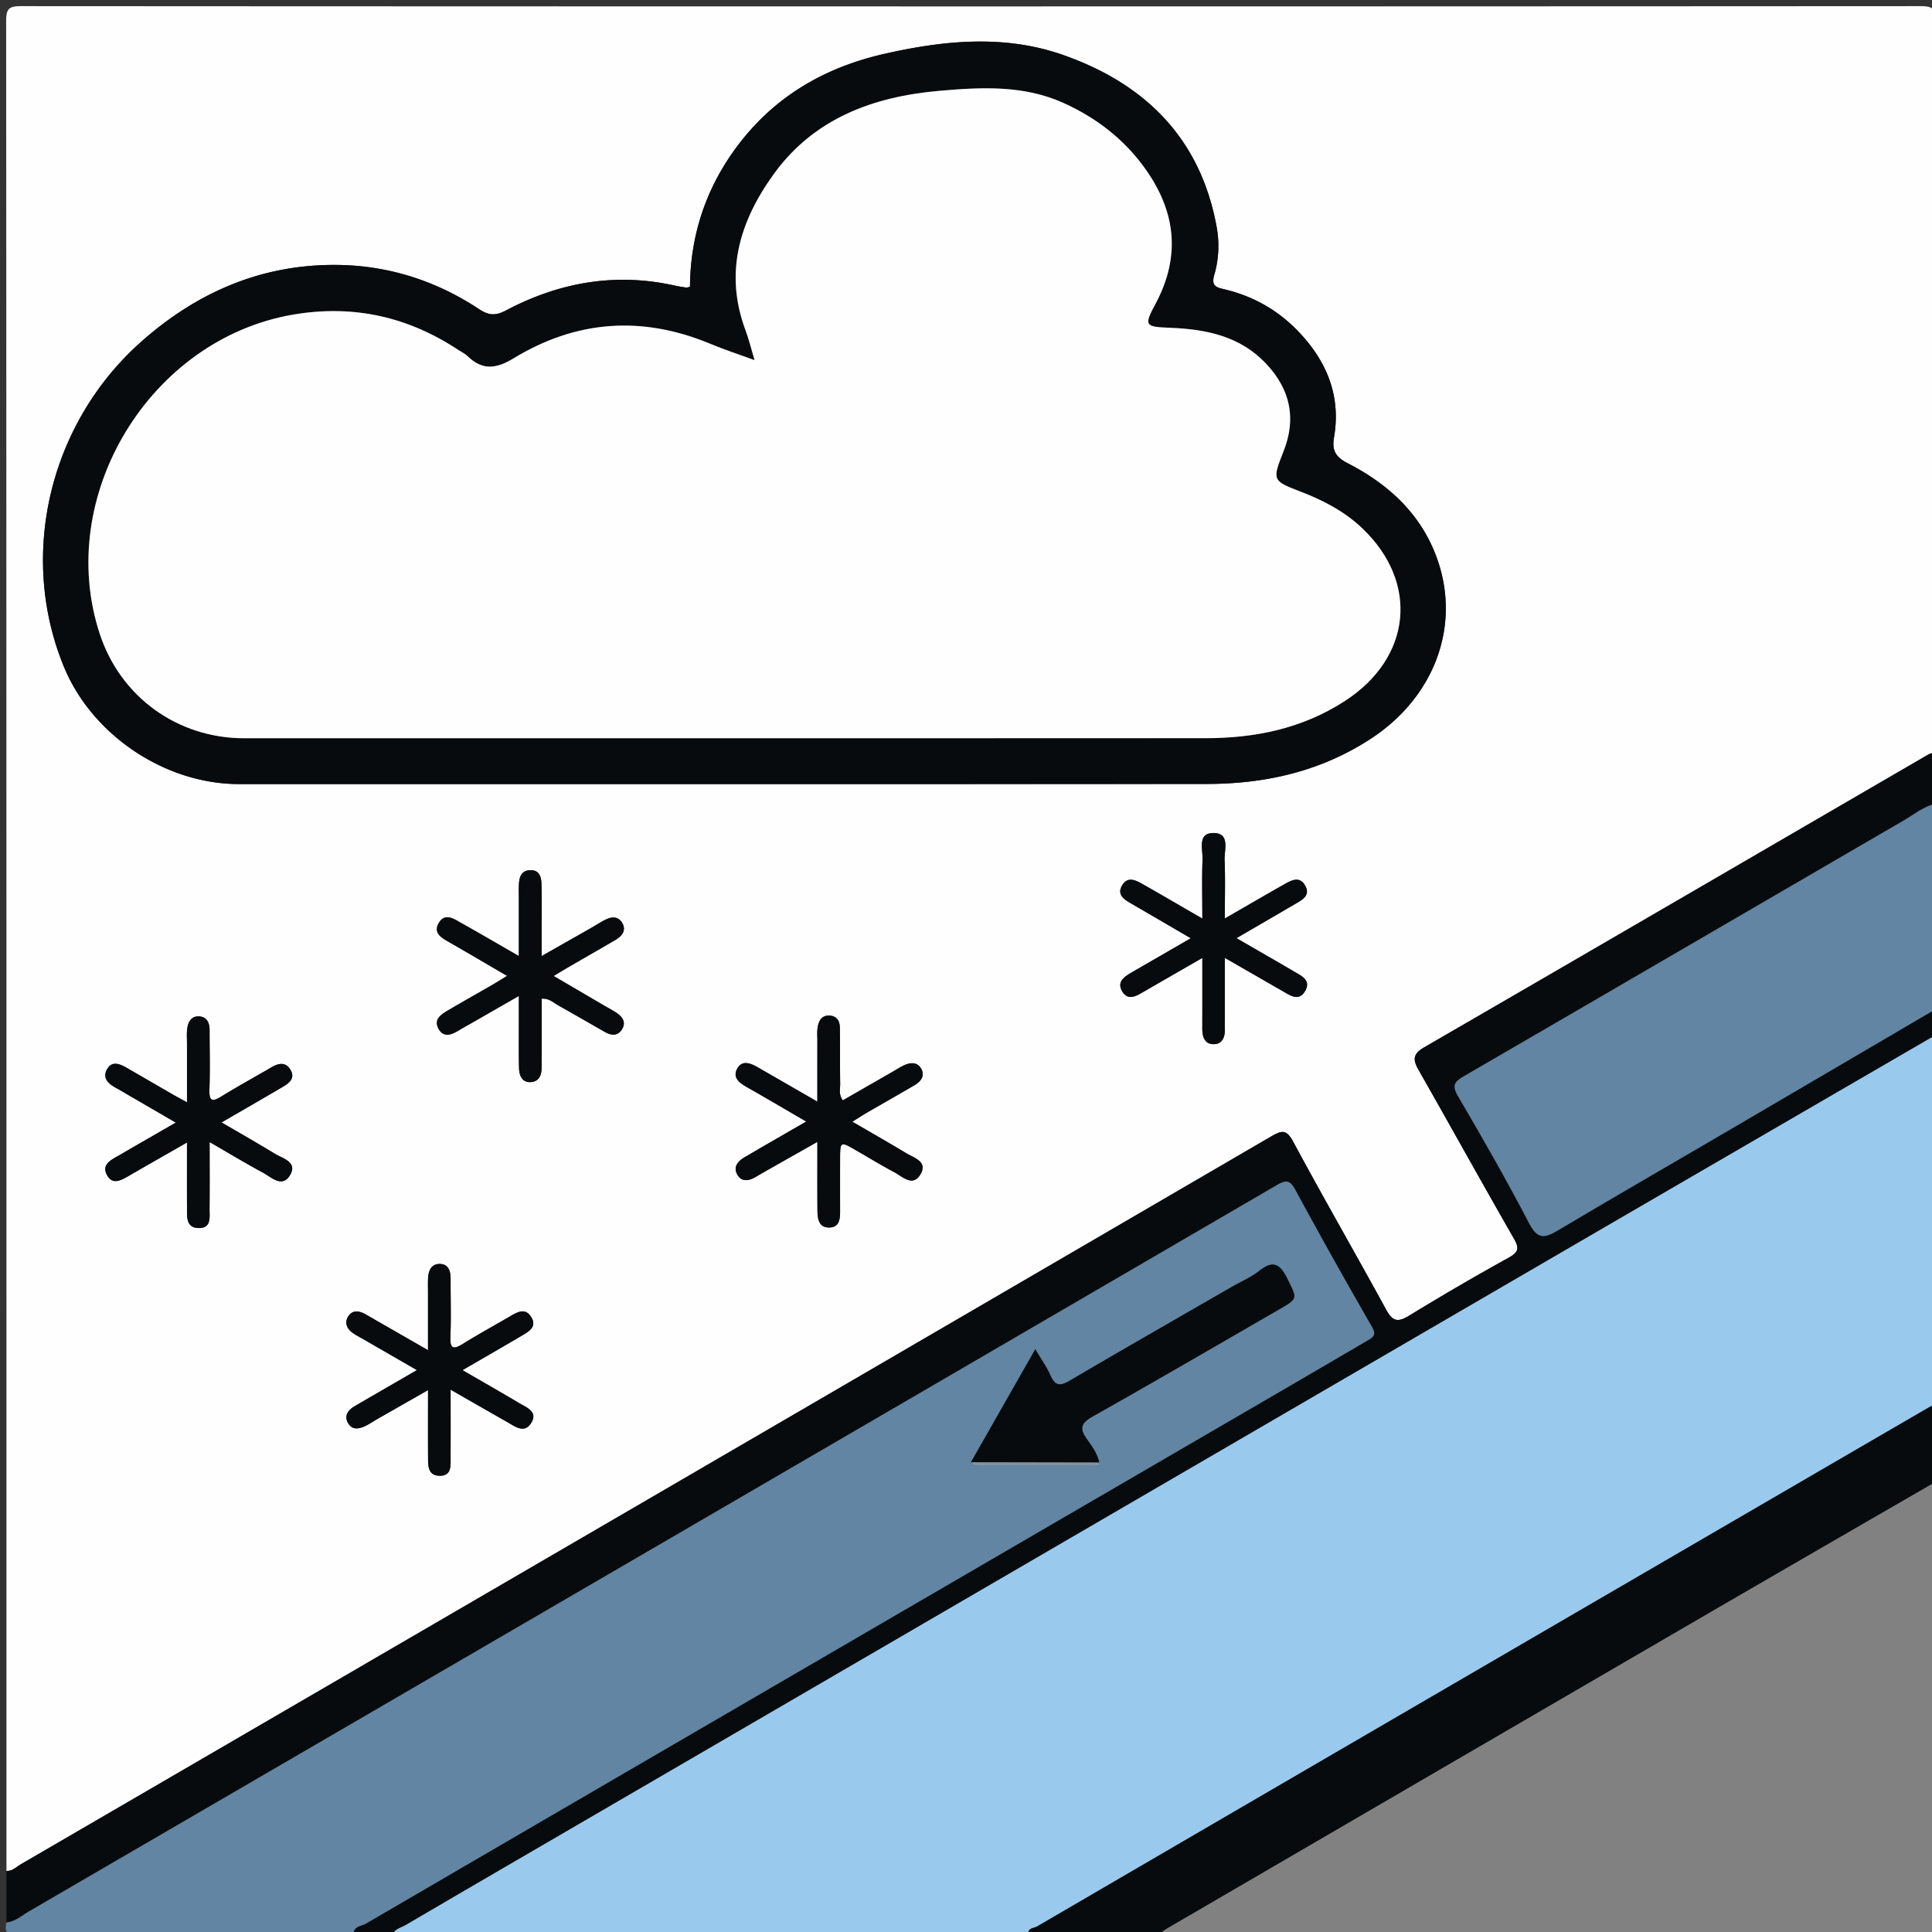 <svg xmlns="http://www.w3.org/2000/svg" xml:space="preserve" width="113.39" height="113.39"><rect width="100%" height="100%" fill="#333333" stroke="none"/><g id="Layer_1" fill-rule="evenodd" clip-rule="evenodd"><path fill="#FFFEFF" d="M.379 109.805C.379 73.613.381 37.42.361 1.228c0-.708.16-.867.867-.867 37.167.021 74.335.021 111.502 0 .707 0 .868.159.867.867-.024 14.307-.018 28.614-.018 42.921-.143.048-.299.073-.427.147-9.856 5.728-19.707 11.465-29.572 17.176-.679.393-.656.74-.317 1.335 1.875 3.293 3.708 6.61 5.596 9.896.327.57.246.799-.313 1.111a156.84 156.84 0 0 0-5.845 3.404c-.666.409-.972.33-1.342-.347-1.802-3.293-3.674-6.547-5.454-9.851-.39-.725-.644-.703-1.29-.327a91019.472 91019.472 0 0 1-73.402 42.728c-.261.153-.487.407-.834.384zm40.116-92.973c-.106.022-.169.053-.226.045a10.942 10.942 0 0 1-.741-.132c-3.461-.754-6.732-.163-9.824 1.472-.614.325-1.011.307-1.584-.071-2.513-1.663-5.304-2.561-8.313-2.596-4.401-.051-8.184 1.569-11.467 4.461-5.421 4.775-7.296 12.543-4.588 19.123 1.651 4.01 5.937 6.884 10.269 6.884 18.927 0 37.854.006 56.781-.006 3.445-.002 6.692-.727 9.64-2.647 3.688-2.402 5.305-6.54 3.927-10.508-.913-2.628-2.825-4.406-5.236-5.65-.712-.367-.979-.723-.838-1.538.421-2.438-.43-4.486-2.111-6.232-1.206-1.254-2.662-2.067-4.352-2.465-.458-.107-.752-.192-.563-.843.261-.899.31-1.856.138-2.804-.946-5.223-4.231-8.432-9.046-10.11-3.439-1.199-7-.844-10.498-.044-3.438.786-6.348 2.462-8.513 5.303-1.882 2.467-2.83 5.266-2.855 8.358zM31.79 58.613c.447-.026.67.219.931.366.927.522 1.849 1.056 2.773 1.583.365.208.745.258.998-.131.287-.44.032-.768-.345-1.012-.236-.152-.487-.282-.729-.425l-2.925-1.714c.372-.223.611-.37.854-.511.92-.534 1.845-1.063 2.764-1.6.387-.227.666-.557.408-.999-.257-.442-.683-.362-1.077-.147-.247.134-.484.287-.729.427-.936.534-1.873 1.065-2.924 1.663v-1.378c0-.942.01-1.885-.008-2.826-.008-.43-.117-.855-.666-.839-.529.017-.642.423-.661.861-.011.251-.002.503-.002.754v3.427c-1.19-.685-2.26-1.312-3.341-1.917-.453-.254-1.008-.67-1.375.008-.32.595.235.867.682 1.124 1.092.626 2.176 1.267 3.345 1.949-.382.231-.646.398-.915.554-.84.485-1.688.959-2.523 1.451-.412.242-.892.534-.589 1.093.303.561.785.348 1.217.084.267-.163.543-.312.815-.467l2.685-1.541v1.588c.001.88-.011 1.759.009 2.639.01.436.172.855.682.832.492-.022.65-.419.645-.877-.003-.283.001-.565.001-.849v-3.17zm15.53 7.211c-1.307.755-2.47 1.423-3.628 2.1-.383.225-.669.559-.425 1.002.245.443.664.391 1.063.159.217-.126.433-.252.651-.376.961-.546 1.924-1.09 2.992-1.694 0 1.467-.007 2.754.004 4.04.004.49.087 1.017.723.986.583-.028.606-.531.605-.991a606.418 606.418 0 0 1 0-3.016c.002-1.063.004-1.063.966-.507.732.423 1.453.865 2.2 1.26.489.258 1.089.894 1.543.146.463-.761-.374-.976-.849-1.264-1.008-.609-2.033-1.191-3.141-1.837.367-.229.62-.395.881-.546.921-.533 1.848-1.057 2.766-1.596.35-.205.619-.519.413-.929-.229-.455-.656-.417-1.062-.222-.225.107-.434.248-.651.372l-2.906 1.669c-.257-.355-.151-.677-.155-.976-.017-1.099-.001-2.198-.02-3.297-.007-.373-.16-.676-.603-.702-.446-.026-.616.28-.688.632-.055.272-.026.563-.027.846-.002 1.141-.001 2.281-.001 3.572l-3.479-2.004c-.43-.248-.935-.466-1.228.076-.287.533.153.839.595 1.089 1.115.633 2.217 1.285 3.461 2.008zm-37.001.062c-1.175.678-2.232 1.283-3.284 1.897-.454.266-1.106.531-.757 1.179.353.653.914.256 1.378-.007.218-.124.434-.251.651-.375l2.667-1.526c0 1.389-.004 2.611.002 3.833.002.53-.061 1.186.701 1.188.746.001.616-.655.621-1.137.013-1.243.004-2.486.004-3.91 1.133.654 2.111 1.247 3.118 1.788.508.272 1.153.938 1.613.133.431-.754-.436-.951-.906-1.238-.993-.605-2.006-1.181-3.124-1.834 1.292-.75 2.455-1.418 3.61-2.099.367-.216.719-.5.444-.977-.284-.492-.706-.407-1.136-.154-.972.571-1.963 1.109-2.922 1.702-.563.348-.732.267-.708-.413.041-1.16.009-2.324.009-3.486 0-.427-.163-.771-.615-.797-.459-.026-.646.331-.698.731-.036.278-.012.564-.012.848v3.463c-.377-.207-.593-.319-.803-.44-.895-.517-1.788-1.036-2.683-1.554-.425-.245-.918-.485-1.217.077-.286.539.139.859.584 1.098.22.118.434.25.65.376.912.528 1.824 1.059 2.813 1.634zm16.825 14.529c1.24-.72 2.373-1.371 3.499-2.035.409-.241.893-.513.53-1.089-.348-.554-.805-.284-1.227-.039-.919.536-1.854 1.048-2.758 1.609-.577.359-.785.317-.753-.427.047-1.129.008-2.262.012-3.392.002-.46-.141-.861-.646-.861-.494.001-.658.409-.677.855-.012.282-.003.565-.003.848v3.358c-1.311-.752-2.475-1.417-3.635-2.088-.396-.228-.809-.305-1.064.135-.216.373-.039.732.321.969.209.137.432.253.649.378l3.079 1.776c-1.3.754-2.487 1.437-3.669 2.129-.397.232-.625.582-.354 1.013.247.392.65.306 1.009.13.252-.123.486-.284.731-.425l2.934-1.673c0 1.402-.005 2.65.002 3.897.003.504-.031 1.114.668 1.129.74.016.652-.615.654-1.109.007-1.265.002-2.53.002-3.944 1.22.699 2.272 1.304 3.327 1.904.458.26.996.688 1.395.06.427-.671-.255-.909-.691-1.17-1.066-.634-2.143-1.247-3.335-1.938zm43.422-24.194c0 1.5.002 2.82-.001 4.14-.001.49.136.938.692.922.485-.014.646-.422.63-.886-.009-.282-.001-.565-.001-.849v-3.332c1.247.717 2.331 1.343 3.417 1.965.436.249.931.609 1.295-.017.366-.629-.203-.882-.631-1.134-1.1-.646-2.208-1.28-3.397-1.968 1.218-.709 2.321-1.35 3.422-1.994.409-.239.93-.489.622-1.067-.336-.631-.853-.319-1.295-.067-1.104.627-2.202 1.266-3.433 1.975 0-1.255.034-2.346-.013-3.433-.025-.592.338-1.563-.627-1.584-.984-.022-.645.952-.667 1.543-.042 1.109-.012 2.222-.012 3.477-1.263-.729-2.366-1.373-3.475-2.005-.418-.239-.906-.499-1.232.057-.33.563.138.837.561 1.082 1.121.649 2.239 1.303 3.471 2.021l-3.437 1.986c-.456.264-.949.575-.568 1.165.344.532.821.228 1.238-.014 1.103-.64 2.21-1.274 3.441-1.983z"/><path fill="#99CAEE" d="M60.375 113.578H23.019c.123-.379.502-.435.784-.6 2.773-1.627 5.554-3.244 8.333-4.862 19.563-11.384 39.126-22.769 58.691-34.149 7.581-4.41 15.168-8.811 22.752-13.215v21.696c-.115.045-.239.076-.345.137a54514.075 54514.075 0 0 0-52.377 30.486c-.171.1-.602.082-.482.507z"/><path fill="#6185A2" d="M20.755 113.578c-6.543 0-13.086-.012-19.628.02-.65.003-.886-.139-.748-.774.524-.051.902-.407 1.328-.655 24.404-14.193 48.807-28.392 73.201-42.604.536-.313.785-.354 1.117.257a363.798 363.798 0 0 0 4.501 8.047c.293.509.037.64-.299.835-1.703.994-3.403 1.993-5.108 2.984C57.235 92.09 39.35 102.49 21.475 112.907c-.266.156-.768.147-.72.671zm43.761-27.744c-.115-.533-.439-.969-.741-1.393-.46-.649-.291-.944.376-1.32 3.656-2.06 7.283-4.173 10.918-6.271 1.121-.647 1.064-.624.492-1.789-.417-.848-.814-1.14-1.647-.477-.484.385-1.078.633-1.621.946-3.174 1.831-6.356 3.649-9.515 5.506-.565.332-.859.301-1.129-.316-.216-.492-.538-.938-.886-1.53l-3.777 6.63c.111.189.294.211.488.211 2.289.001 4.578.003 6.866.002.121-.001.263-.004.176-.199z"/><path fill="#818181" d="M113.579 86.977c0 8.615-.009 17.231.019 25.847.002.646-.127.774-.773.773-14.968-.023-29.935-.019-44.903-.019.201-.141.394-.298.605-.421 10.594-6.17 21.188-12.34 31.786-18.502 4.417-2.568 8.844-5.12 13.266-7.678z"/><path fill="#080B0D" d="M20.755 113.578c-.048-.524.454-.516.72-.671 17.875-10.417 35.76-20.817 53.644-31.22 1.705-.991 3.405-1.99 5.108-2.984.335-.195.592-.326.299-.835a359.767 359.767 0 0 1-4.501-8.047c-.332-.61-.581-.569-1.117-.257-24.394 14.212-48.796 28.41-73.201 42.604-.426.248-.803.604-1.328.655v-3.019c.347.023.573-.23.834-.383a86540.317 86540.317 0 0 0 73.402-42.728c.646-.376.899-.397 1.29.327 1.779 3.304 3.652 6.558 5.454 9.851.371.677.677.756 1.342.347a152.55 152.55 0 0 1 5.845-3.404c.559-.313.64-.541.313-1.111-1.887-3.286-3.72-6.604-5.596-9.896-.339-.595-.362-.942.317-1.335 9.866-5.711 19.716-11.448 29.572-17.176.128-.074.284-.1.427-.147v3.02c-.709.186-1.273.652-1.89 1.01-8.583 4.985-17.156 9.988-25.742 14.968-.557.323-.762.528-.375 1.189 1.443 2.458 2.858 4.937 4.175 7.463.467.896.861.904 1.63.447 3.392-2.015 6.81-3.986 10.215-5.979 3.998-2.339 7.992-4.683 11.987-7.024v1.51c-7.584 4.404-15.171 8.805-22.752 13.215C71.262 85.349 51.7 96.734 32.136 108.117c-2.779 1.618-5.56 3.235-8.333 4.862-.281.165-.661.221-.784.6l-2.264-.001z"/><path fill="#6185A2" d="M113.579 59.242c-3.996 2.342-7.99 4.686-11.987 7.024-3.405 1.992-6.823 3.964-10.215 5.979-.769.457-1.163.449-1.63-.447-1.316-2.526-2.732-5.005-4.175-7.463-.388-.661-.183-.866.375-1.189 8.586-4.979 17.159-9.982 25.742-14.968.617-.357 1.181-.824 1.89-1.01v12.074z"/><path fill="#080B0D" d="M113.579 86.977c-4.422 2.559-8.849 5.11-13.266 7.679-10.598 6.162-21.192 12.332-31.786 18.502-.212.123-.404.28-.605.421h-7.547c-.12-.425.311-.407.482-.507a54860.532 54860.532 0 0 1 52.377-30.486c.106-.061.229-.092.345-.137v4.528zM40.495 16.832c.024-3.092.973-5.891 2.854-8.359 2.165-2.841 5.075-4.517 8.513-5.303 3.499-.8 7.059-1.155 10.498.044 4.815 1.679 8.101 4.888 9.046 10.11a6.124 6.124 0 0 1-.138 2.804c-.189.65.105.735.563.843 1.689.397 3.146 1.211 4.352 2.465 1.681 1.746 2.532 3.794 2.111 6.232-.141.815.126 1.171.838 1.538 2.412 1.244 4.323 3.022 5.236 5.65 1.378 3.968-.239 8.105-3.927 10.508-2.948 1.921-6.195 2.646-9.64 2.647-18.927.012-37.854.006-56.781.006-4.332 0-8.618-2.874-10.269-6.884-2.708-6.58-.833-14.348 4.588-19.123 3.283-2.892 7.066-4.512 11.467-4.461 3.009.035 5.8.933 8.313 2.596.573.378.97.396 1.584.071 3.092-1.635 6.363-2.226 9.824-1.472.245.054.493.095.741.132.058.009.121-.022.227-.044zm3.791 4.304c-.972-.355-1.806-.626-2.612-.962-3.987-1.659-7.85-1.384-11.52.851-1.03.627-1.839.729-2.714-.124-.154-.15-.364-.244-.547-.365-2.953-1.952-6.157-2.669-9.67-2.074C8.8 19.888 3.192 29.116 5.857 37.209c1.218 3.701 4.567 6.119 8.47 6.119 18.798 0 37.596.002 56.394-.003 2.933 0 5.708-.556 8.227-2.194 3.886-2.526 4.358-6.919 1.018-10.113-1.035-.99-2.277-1.642-3.605-2.153-1.701-.653-1.704-.667-1.025-2.389.757-1.921.387-3.615-1.006-5.107-1.53-1.639-3.523-2.047-5.644-2.13-1.484-.059-1.563-.113-.875-1.396 1.546-2.878 1.169-5.554-.708-8.093-1.216-1.645-2.802-2.854-4.67-3.7-2.361-1.071-4.855-.934-7.317-.718-3.842.336-7.319 1.604-9.686 4.86-2.005 2.76-2.946 5.79-1.676 9.19.194.52.325 1.066.532 1.754zM31.79 58.613v3.171c0 .283-.004.565-.001.849.005.458-.153.854-.645.877-.51.023-.672-.396-.682-.832-.02-.88-.008-1.759-.009-2.639v-1.588l-2.685 1.541c-.272.155-.548.304-.815.467-.432.264-.914.477-1.217-.084-.303-.559.177-.851.589-1.093.836-.492 1.683-.966 2.523-1.451.269-.155.532-.322.915-.554-1.169-.683-2.253-1.323-3.345-1.949-.447-.257-1.001-.529-.682-1.124.366-.678.922-.262 1.375-.008 1.082.605 2.151 1.232 3.341 1.917v-3.427c0-.251-.008-.503.002-.754.019-.438.132-.845.661-.861.549-.017.658.409.666.839.018.941.007 1.884.008 2.826v1.378c1.051-.598 1.988-1.129 2.924-1.663.245-.14.481-.293.729-.427.394-.215.819-.295 1.077.147.258.442-.021.772-.408.999-.919.537-1.843 1.065-2.764 1.6-.243.141-.482.288-.854.511l2.925 1.714c.243.143.494.272.729.425.377.244.631.571.345 1.012-.253.389-.633.339-.998.131-.924-.527-1.846-1.061-2.773-1.583-.262-.148-.485-.393-.931-.367zm15.53 7.211c-1.244-.724-2.346-1.375-3.46-2.006-.442-.25-.882-.556-.595-1.089.292-.542.797-.324 1.228-.076l3.479 2.004c0-1.291-.001-2.432.001-3.572 0-.282-.028-.573.027-.846.071-.352.241-.658.688-.632.443.026.596.329.603.702.019 1.099.003 2.198.02 3.297.004.299-.102.62.155.976l2.906-1.669c.217-.124.426-.265.651-.372.406-.195.833-.233 1.062.222.206.41-.063.724-.413.929-.918.539-1.845 1.063-2.766 1.596-.261.151-.514.317-.881.546 1.107.646 2.133 1.228 3.141 1.837.475.288 1.312.503.849 1.264-.454.747-1.054.111-1.543-.146-.747-.395-1.468-.837-2.2-1.26-.962-.556-.963-.556-.966.507-.002 1.005-.002 2.01 0 3.016.001.46-.022.963-.605.991-.636.03-.719-.496-.723-.986-.011-1.286-.004-2.573-.004-4.04-1.068.604-2.031 1.148-2.992 1.694-.218.124-.434.25-.651.376-.398.231-.818.284-1.063-.159-.244-.443.042-.777.425-1.002 1.157-.679 2.32-1.347 3.627-2.102zm-37.001.062-2.813-1.635c-.216-.126-.43-.258-.65-.376-.446-.238-.87-.559-.584-1.098.299-.563.792-.322 1.217-.077.895.518 1.788 1.037 2.683 1.554.21.121.426.233.803.44v-3.463c0-.283-.024-.569.012-.848.051-.4.239-.758.698-.731.452.025.615.37.615.797 0 1.162.032 2.326-.009 3.486-.023.68.145.761.708.413.959-.593 1.951-1.131 2.922-1.702.43-.253.852-.338 1.136.154.274.477-.078.761-.444.977-1.155.681-2.317 1.349-3.61 2.099 1.118.653 2.131 1.229 3.124 1.834.47.287 1.337.484.906 1.238-.459.806-1.104.14-1.613-.133-1.007-.541-1.985-1.134-3.118-1.788 0 1.424.008 2.667-.004 3.91-.005.481.125 1.138-.621 1.137-.762-.002-.698-.657-.701-1.188-.006-1.222-.002-2.444-.002-3.833l-2.667 1.526c-.217.124-.433.251-.651.375-.464.263-1.025.66-1.378.007-.349-.647.303-.913.757-1.179 1.051-.613 2.109-1.219 3.284-1.896zm16.825 14.529c1.192.691 2.269 1.304 3.333 1.938.436.261 1.118.499.691 1.17-.399.628-.938.2-1.395-.06-1.055-.601-2.107-1.205-3.327-1.904 0 1.414.005 2.68-.002 3.944-.002.494.086 1.125-.654 1.109-.699-.015-.665-.625-.668-1.129-.007-1.247-.002-2.495-.002-3.897l-2.934 1.673c-.245.141-.479.302-.731.425-.359.176-.762.262-1.009-.13-.271-.431-.042-.78.354-1.013 1.182-.692 2.369-1.375 3.669-2.129l-3.079-1.776c-.217-.125-.44-.241-.649-.378-.36-.236-.538-.596-.321-.969.255-.439.669-.362 1.064-.135 1.161.671 2.325 1.336 3.635 2.088v-3.358c0-.282-.009-.565.003-.848.019-.446.183-.854.677-.855.505 0 .648.401.646.861-.004 1.13.035 2.263-.012 3.392-.031.744.176.786.753.427.904-.562 1.839-1.073 2.758-1.609.422-.245.879-.515 1.227.039.363.576-.122.848-.53 1.089-1.124.664-2.257 1.315-3.497 2.035zm43.422-24.194c-1.231.709-2.338 1.344-3.443 1.982-.417.241-.894.546-1.238.014-.381-.59.112-.901.568-1.165l3.437-1.986c-1.232-.718-2.35-1.371-3.471-2.021-.423-.245-.89-.52-.561-1.082.326-.556.814-.296 1.232-.057 1.109.632 2.212 1.275 3.475 2.005 0-1.255-.03-2.367.012-3.477.022-.591-.317-1.565.667-1.543.966.021.602.992.627 1.584.047 1.087.013 2.178.013 3.433 1.231-.709 2.329-1.348 3.433-1.975.442-.252.959-.563 1.295.067.308.578-.213.828-.622 1.067-1.101.645-2.204 1.285-3.422 1.994 1.189.688 2.297 1.321 3.397 1.968.428.252.997.505.631 1.134-.364.626-.859.266-1.295.017-1.086-.622-2.169-1.248-3.417-1.965v3.332c0 .283-.008.566.001.849.016.464-.146.872-.63.886-.556.016-.693-.432-.692-.922.006-1.319.003-2.639.003-4.139zM56.986 85.82l3.777-6.63c.348.592.67 1.038.886 1.53.271.617.564.648 1.129.316 3.159-1.856 6.341-3.675 9.515-5.506.542-.313 1.136-.562 1.621-.946.833-.663 1.229-.371 1.647.477.573 1.165.629 1.142-.492 1.789-3.635 2.098-7.262 4.211-10.918 6.271-.667.376-.836.671-.376 1.32.301.424.626.859.741 1.393l-7.53-.014z"/><path fill="#7D93A6" d="m56.986 85.82 7.53.014c.087.195-.055.198-.176.199-2.289.001-4.578-.001-6.866-.002-.194 0-.377-.021-.488-.211z"/><path fill="#FFFEFF" d="M44.286 21.136c-.207-.688-.337-1.233-.532-1.754-1.27-3.4-.329-6.431 1.676-9.19 2.367-3.257 5.844-4.524 9.686-4.86 2.462-.216 4.957-.354 7.317.718 1.868.847 3.454 2.056 4.67 3.7 1.877 2.539 2.254 5.215.708 8.093-.689 1.283-.61 1.338.875 1.396 2.121.083 4.114.491 5.644 2.13 1.394 1.492 1.764 3.187 1.006 5.107-.678 1.722-.676 1.735 1.025 2.389 1.329.512 2.57 1.163 3.605 2.153 3.34 3.194 2.868 7.587-1.018 10.113-2.519 1.639-5.294 2.194-8.227 2.194-18.798.005-37.596.003-56.394.003-3.903 0-7.252-2.418-8.47-6.119C3.192 29.116 8.8 19.888 17.224 18.461c3.513-.595 6.717.122 9.67 2.074.183.121.393.215.547.365.875.853 1.684.751 2.714.124 3.67-2.234 7.532-2.51 11.52-.851.805.337 1.638.607 2.611.963z"/></g></svg>
